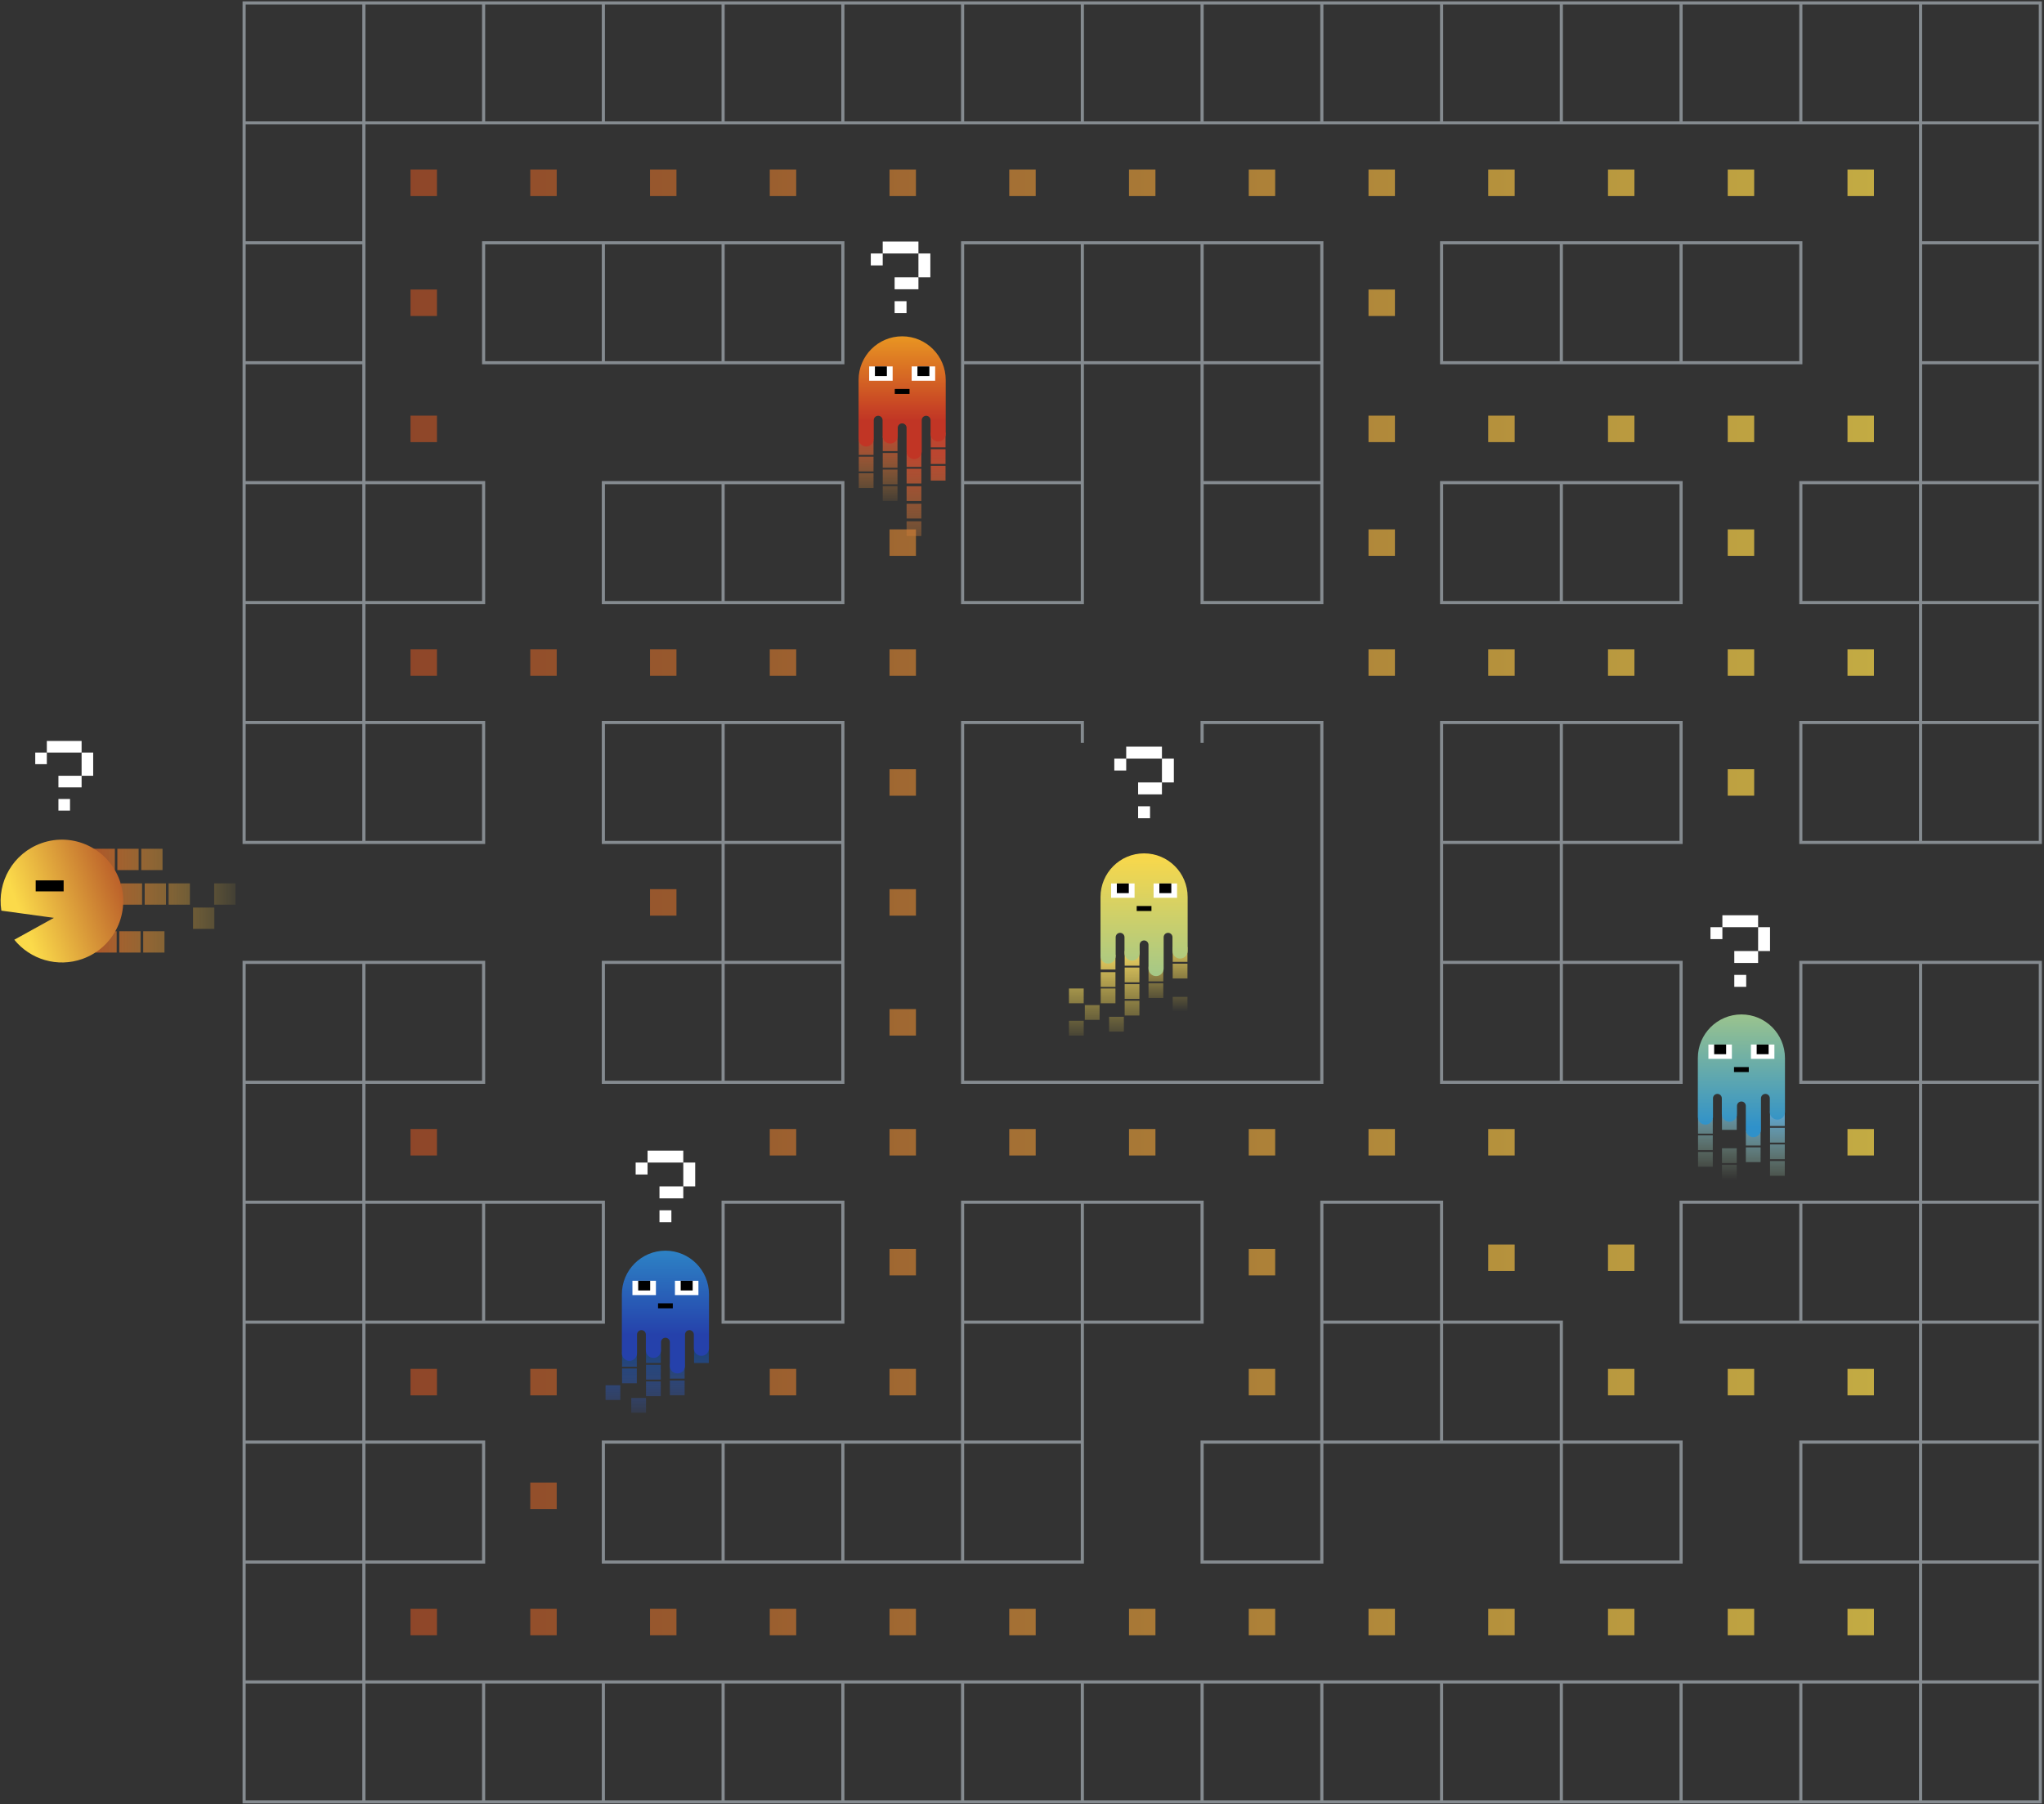 <svg width="786" height="694" viewBox="0 0 786 694" fill="none" xmlns="http://www.w3.org/2000/svg">
<rect x="0" y="0" width="786" height="694" fill="#333333" stroke="none"/>
<path opacity="0.72" d="M185.969 462.415V508.544M185.969 462.415H139.921M185.969 462.415H232.016V508.544H185.969M185.969 508.544H139.921M139.921 508.544V462.415M139.921 508.544L139.921 554.672M139.921 508.544H93.874M139.921 462.415H93.874M139.921 462.415V416.287M139.921 370.159H185.969V416.287H139.921M139.921 370.159V416.287M139.921 370.159H93.874V416.287M139.921 416.287H93.874M139.921 277.902H185.969V324.03H139.921M139.921 277.902V324.03M139.921 277.902H93.874M139.921 277.902V231.774M139.921 324.03H93.874V277.902M370.159 508.544V462.415H416.206M370.159 508.544H416.206M370.159 508.544V554.672M416.206 508.544V462.415M416.206 508.544V554.672M416.206 508.544H462.254V462.415H416.206M416.206 185.645V231.774H370.159V185.645M416.206 185.645H370.159M416.206 185.645V139.517M370.159 185.645V139.517M278.064 324.03V277.902M278.064 324.03H232.016V277.902H278.064M278.064 324.03H324.111M278.064 324.03V370.159M278.064 277.902H324.111V324.03M324.111 324.03V370.159M93.874 277.902L93.874 231.774M278.064 185.645H324.111V231.774H278.064M278.064 185.645V231.774M278.064 185.645H232.016V231.774H278.064M93.874 416.287L93.874 462.415M278.064 416.287H232.016V370.159H278.064M278.064 416.287V370.159M278.064 416.287H324.111V370.159M278.064 370.159H324.111M370.159 554.672H416.206M370.159 554.672V600.801M370.159 554.672H324.111M416.206 554.672V600.801H370.159M139.921 185.645H185.969V231.774H139.921M139.921 185.645V231.774M139.921 185.645H93.874M139.921 185.645V139.517M139.921 231.774H93.874M600.396 370.159V324.03M600.396 370.159H554.349M600.396 370.159V416.287M600.396 370.159H646.444V416.287H600.396M600.396 324.03H554.349M600.396 324.03V277.902M600.396 324.03H646.444V277.902H600.396M554.349 324.03V370.159M554.349 324.03V277.902H600.396M554.349 370.159V416.287H600.396M554.349 508.544V554.672M554.349 508.544H600.396V554.672M554.349 508.544H508.301M554.349 508.544V462.415H508.301V508.544M554.349 554.672H600.396M554.349 554.672H508.301M600.396 554.672V600.801H646.444V554.672H600.396ZM508.301 508.544V554.672M508.301 554.672V600.801H462.254V554.672H508.301ZM600.396 185.645H646.444V231.774H600.396M600.396 185.645V231.774M600.396 185.645H554.349V231.774H600.396M508.301 185.645V231.774H462.254V185.645M508.301 185.645H462.254M508.301 185.645V139.517M462.254 185.645V139.517M738.539 416.287H784.586M738.539 416.287V370.159M738.539 416.287L738.538 462.415M738.539 416.287H692.491V370.159H738.539M784.586 416.287V370.159H738.539M784.586 416.287L784.586 462.415M738.539 231.774V185.645M738.539 231.774H692.491V185.645H738.539M738.539 231.774H784.586M738.539 231.774V277.902M738.539 185.645H784.586M738.539 185.645V139.517M738.539 324.03H784.586V277.902M738.539 324.03V277.902M738.539 324.03H692.491V277.902H738.539M784.586 277.902H738.539M784.586 277.902L784.586 231.774M416.206 139.517H370.159M416.206 139.517V93.388M416.206 139.517H462.254M370.159 139.517V93.388H416.206M508.301 139.517H462.254M508.301 139.517V93.388H462.254M462.254 139.517V93.388M416.206 93.388H462.254M278.064 93.388H324.111V139.517H278.064M278.064 93.388V139.517M278.064 93.388H232.016M278.064 139.517H232.016M232.016 93.388V139.517M232.016 93.388H185.969V139.517H232.016M139.921 139.517V93.388M139.921 139.517H93.874M139.921 93.388H93.874M139.921 93.388V47.26M93.874 93.388V139.517M93.874 93.388V47.26M93.874 139.517L93.874 185.645M646.444 93.388H692.491V139.517H646.444M646.444 93.388V139.517M646.444 93.388H600.396M646.444 139.517H600.396M416.206 285.723V277.902H370.159V324.03V370.159V416.287H416.206H462.254H508.301V370.159V324.03V277.902H462.254V285.718M600.396 93.388V139.517M600.396 93.388H554.349V139.517H600.396M738.539 93.388V139.517M738.539 93.388H784.586M738.539 93.388V47.26M738.539 139.517H784.586M784.586 139.517V93.388M784.586 139.517L784.586 185.645M784.586 93.388V47.26M139.921 47.26H93.874M139.921 47.26V1.132M139.921 47.26H185.969M93.874 47.26V1.132H139.921M738.539 47.26H784.586M738.539 47.26V1.132M738.539 47.26H692.491M784.586 47.26V1.132H738.539M416.206 47.26V1.132M416.206 47.26H370.159M416.206 47.26H462.254M416.206 1.132H370.159M416.206 1.132H462.254M370.159 1.132V47.26M370.159 1.132H324.111M370.159 47.26H324.111M324.111 1.132V47.26M324.111 1.132H278.064M324.111 47.26H278.064M278.064 1.132V47.26M278.064 1.132H232.016M278.064 47.26H232.016M232.016 1.132V47.26M232.016 1.132H185.969M232.016 47.26H185.969M139.921 1.132H185.969M185.969 47.26V1.132M692.491 47.26V1.132M692.491 47.26H646.444M692.491 1.132H646.444M692.491 1.132H738.539M646.444 1.132V47.26M646.444 1.132H600.396M646.444 47.26H600.396M462.254 47.26V1.132M462.254 47.26H508.301M462.254 1.132H508.301M600.396 1.132V47.26M600.396 1.132H554.349M600.396 47.26H554.349M554.349 1.132V47.26M554.349 1.132H508.301M554.349 47.26H508.301M508.301 1.132V47.26M139.921 646.929V600.801M139.921 646.929H93.874M139.921 646.929V693.057M139.921 646.929H185.969M139.921 600.801H93.874M139.921 600.801L139.921 554.672M139.921 600.801H185.969V554.672H139.921M93.874 600.801V646.929M93.874 600.801L93.874 554.672M93.874 646.929V693.057H139.921M738.539 600.801V646.929M738.539 600.801H784.586M738.539 600.801V554.672M738.539 600.801H692.491V554.672H738.539M738.539 646.929H784.586M738.539 646.929V693.057M738.539 646.929H692.491M784.586 646.929V600.801M784.586 646.929V693.057H738.539M784.586 600.801V554.672M416.206 693.057V646.929M416.206 693.057H370.159M416.206 693.057H462.254M416.206 646.929H370.159M416.206 646.929H462.254M370.159 646.929V693.057M370.159 646.929H324.111M370.159 693.057H324.111M324.111 646.929V693.057M324.111 646.929H278.064M324.111 693.057H278.064M278.064 646.929V693.057M278.064 646.929H232.016M278.064 693.057H232.016M232.016 646.929V693.057M232.016 646.929H185.969M232.016 693.057H185.969M139.921 693.057H185.969M185.969 693.057V646.929M692.491 693.057V646.929M692.491 693.057H646.444M692.491 693.057H738.539M692.491 646.929H646.444M646.444 646.929V693.057M646.444 646.929H600.396M646.444 693.057H600.396M462.254 693.057V646.929M462.254 693.057H508.301M462.254 646.929H508.301M600.396 646.929V693.057M600.396 646.929H554.349M600.396 693.057H554.349M554.349 646.929V693.057M554.349 646.929H508.301M554.349 693.057H508.301M508.301 646.929V693.057M278.064 554.672V600.801M278.064 554.672H324.111M278.064 554.672H232.016V600.801H278.064M278.064 600.801H324.111M324.111 600.801V554.672M324.111 600.801H370.159M93.874 508.544V554.672M93.874 508.544V462.415M93.874 554.672H139.921M93.874 185.645V231.774M784.586 554.672H738.539M784.586 554.672L784.586 508.544M738.539 554.672L738.538 508.544M784.586 231.774V185.645M738.538 508.544H784.586M738.538 508.544V462.415M738.538 508.544H692.491M784.586 508.544V462.415M784.586 462.415H738.538M738.538 462.415H692.491M692.491 508.544V462.415M692.491 508.544H646.444V462.415H692.491M278.064 462.415V508.544H324.111V462.415H278.064Z" stroke="#A6ADB5" stroke-width="1.2" stroke-miterlimit="10"/>
<path opacity="0.72" d="M168.028 434.259H157.862V444.443H168.028V434.259ZM260.123 342.002H249.957V352.186H260.123V342.002ZM306.171 434.259H296.004V444.443H306.171V434.259ZM352.218 434.259H342.052V444.443H352.218V434.259ZM352.218 388.131H342.052V398.315H352.218V388.131ZM352.218 342.002H342.052V352.186H352.218V342.002ZM352.218 295.874H342.052V306.058H352.218V295.874ZM398.266 434.259H388.099V444.443H398.266V434.259ZM444.313 434.259H434.147V444.443H444.313V434.259ZM490.361 434.259H480.194V444.443H490.361V434.259ZM490.361 480.387H480.194V490.572H490.361V480.387ZM536.408 434.259H526.242V444.443H536.408V434.259ZM582.456 434.259H572.289V444.443H582.456V434.259ZM582.456 478.694H572.289V488.878H582.456V478.694ZM720.598 434.259H710.432V444.443H720.598V434.259ZM168.028 526.516H157.862V536.7H168.028V526.516ZM214.076 526.516H203.91V536.7H214.076V526.516ZM306.171 526.516H296.004V536.7H306.171V526.516ZM352.218 526.516H342.052V536.7H352.218V526.516ZM352.218 480.387H342.052V490.572H352.218V480.387ZM490.361 526.516H480.194V536.7H490.361V526.516ZM628.503 526.516H618.337V536.7H628.503V526.516ZM628.503 478.694H618.337V488.878H628.503V478.694ZM674.551 526.516H664.384V536.7H674.551V526.516ZM720.598 526.516H710.432V536.7H720.598V526.516ZM352.218 249.745H342.052V259.93H352.218V249.745ZM352.218 203.617H342.052V213.801H352.218V203.617ZM536.408 249.745H526.242V259.93H536.408V249.745ZM582.456 249.745H572.289V259.93H582.456V249.745ZM628.503 249.745H618.337V259.93H628.503V249.745ZM674.551 249.745H664.384V259.93H674.551V249.745ZM674.551 295.863H664.384V306.047H674.551V295.863ZM720.598 249.745H710.432V259.93H720.598V249.745ZM168.028 618.783H157.862V628.967H168.028V618.783ZM214.076 570.238H203.91V580.422H214.076V570.238ZM260.123 618.783H249.957V628.967H260.123V618.783ZM214.076 618.783H203.91V628.967H214.076V618.783ZM306.171 618.783H296.004V628.967H306.171V618.783ZM352.218 618.783H342.052V628.967H352.218V618.783ZM398.266 618.783H388.099V628.967H398.266V618.783ZM444.313 618.783H434.147V628.967H444.313V618.783ZM490.361 618.783H480.194V628.967H490.361V618.783ZM536.408 618.783H526.242V628.967H536.408V618.783ZM582.456 618.783H572.289V628.967H582.456V618.783ZM628.503 618.783H618.337V628.967H628.503V618.783ZM674.551 618.783H664.384V628.967H674.551V618.783ZM720.598 618.783H710.432V628.967H720.598V618.783ZM168.028 65.232H157.862V75.416H168.028V65.232ZM260.123 65.232H249.957V75.416H260.123V65.232ZM214.076 65.232H203.91V75.416H214.076V65.232ZM306.171 65.232H296.004V75.416H306.171V65.232ZM168.028 249.745H157.862V259.93H168.028V249.745ZM260.123 249.745H249.957V259.93H260.123V249.745ZM214.076 249.745H203.91V259.93H214.076V249.745ZM306.171 249.745H296.004V259.93H306.171V249.745ZM352.218 65.232H342.052V75.416H352.218V65.232ZM398.266 65.232H388.099V75.416H398.266V65.232ZM444.313 65.232H434.147V75.416H444.313V65.232ZM490.361 65.232H480.194V75.416H490.361V65.232ZM536.408 65.232H526.242V75.416H536.408V65.232ZM582.456 65.232H572.289V75.416H582.456V65.232ZM628.503 65.232H618.337V75.416H628.503V65.232ZM674.551 65.232H664.384V75.416H674.551V65.232ZM720.598 65.232H710.432V75.416H720.598V65.232ZM168.028 159.87H157.862V170.055H168.028V159.87ZM168.028 111.36H157.862V121.545H168.028V111.36ZM536.408 159.87H526.242V170.055H536.408V159.87ZM536.408 111.36H526.242V121.545H536.408V111.36ZM536.408 203.617H526.242V213.801H536.408V203.617ZM582.456 159.87H572.289V170.055H582.456V159.87ZM628.503 159.87H618.337V170.055H628.503V159.87ZM674.551 159.87H664.384V170.055H674.551V159.87ZM674.551 203.617H664.384V213.801H674.551V203.617ZM720.598 159.87H710.432V170.055H720.598V159.87Z" fill="url(#paint0_linear_1524_19013)"/>
<path d="M45.129 326.467H53.31V334.663H45.129V326.467ZM35.991 326.467H44.172V334.663H35.991V326.467ZM46.451 347.97H54.633V339.775H46.451V347.97ZM54.321 334.663H62.502V326.467H54.321V334.663ZM55.644 347.97H63.825V339.775H55.644V347.97ZM64.837 347.97H73.018V339.775H64.837V347.97ZM82.365 347.97H90.546V339.775H82.365V347.97ZM74.241 357.273H82.422V349.078H74.241V357.273ZM36.684 366.39H44.865V358.195H36.684V366.39ZM45.877 366.39H54.057V358.195H45.877V366.39ZM55.069 366.39H63.25V358.195H55.069V366.39Z" fill="url(#paint1_linear_1524_19013)"/>
<path d="M20.73 353.035L0.524 350.269C-1.229 339.249 5.043 328.198 15.917 324.325C28.185 319.956 41.666 326.377 46.028 338.667C50.389 350.956 43.98 364.461 31.711 368.83C22.039 372.275 11.612 369.012 5.496 361.454L20.73 353.035Z" fill="url(#paint2_linear_1524_19013)"/>
<path d="M24.472 338.625H13.725V342.852H24.472V338.625Z" fill="black"/>
<path d="M18.011 289.462H13.555V293.925H18.011V289.462Z" fill="white"/>
<path d="M26.922 284.998H22.466H18.011V289.462H22.466H26.922H31.378V284.998H26.922Z" fill="white"/>
<path d="M26.922 307.316H22.466V311.78H26.922V307.316Z" fill="white"/>
<path d="M22.466 298.389V302.852H26.922H31.378V298.389H26.922H22.466Z" fill="white"/>
<path d="M31.378 289.462V293.925V298.389H35.834V293.925V289.462H31.378Z" fill="white"/>
<path d="M677.019 434.933V440.616H671.347V434.933H677.019ZM680.646 427.42V433.103H686.319V427.42H680.646ZM671.347 441.318V447.001H677.019V441.318H671.347ZM680.646 433.805V439.488H686.319V433.805H680.646ZM680.646 440.191V445.873H686.319V440.191H680.646ZM680.646 446.576V452.258H686.319V446.576H680.646Z" fill="url(#paint3_linear_1524_19013)"/>
<path d="M658.631 436.705V442.388H652.959V436.705H658.631ZM658.631 430.358V436.041H652.959V430.358H658.631ZM662.173 428.899V434.582H667.845V428.899H662.173ZM652.959 443.09V448.773H658.631V443.09H652.959ZM662.173 441.67V447.352H667.845V441.67H662.173ZM662.173 448.055V453.737H667.845V448.055H662.173Z" fill="url(#paint4_linear_1524_19013)"/>
<path d="M669.639 390.185C678.891 390.185 686.392 397.699 686.392 406.968V427.725C686.392 429.338 685.087 430.645 683.477 430.645C681.867 430.645 680.562 429.338 680.562 427.725V422.448C680.562 421.509 679.802 420.748 678.864 420.748C677.927 420.748 677.167 421.509 677.167 422.448V434.479C677.167 436.092 675.861 437.399 674.251 437.399C672.641 437.399 671.336 436.092 671.336 434.479V425.371C671.336 424.432 670.576 423.671 669.639 423.671C668.701 423.671 667.941 424.432 667.941 425.371V428.522C667.941 430.135 666.636 431.443 665.026 431.443C663.416 431.443 662.111 430.135 662.111 428.522V422.448C662.111 421.509 661.351 420.748 660.413 420.748C659.476 420.748 658.716 421.509 658.716 422.448V429.652C658.716 431.265 657.41 432.573 655.8 432.573C654.19 432.573 652.885 431.265 652.885 429.652V406.968C652.885 397.699 660.386 390.185 669.639 390.185Z" fill="url(#paint5_linear_1524_19013)"/>
<path d="M682.328 401.76H673.296V407.27H682.328V401.76Z" fill="white"/>
<path d="M672.477 410.435H666.801V412.351H672.477V410.435Z" fill="black"/>
<path d="M680.111 401.76H675.513V405.478H680.111V401.76Z" fill="black"/>
<path d="M665.981 401.76H656.949V407.27H665.981V401.76Z" fill="white"/>
<path d="M663.765 401.76H659.166V405.478H663.765V401.76Z" fill="black"/>
<path d="M662.325 356.626H657.745V361.215H662.325V356.626Z" fill="white"/>
<path d="M671.486 352.038H666.905H662.325V356.626H666.905H671.486H676.066V352.038H671.486Z" fill="white"/>
<path d="M671.486 374.979H666.905V379.568H671.486V374.979Z" fill="white"/>
<path d="M666.905 365.803V370.391H671.486H676.066V365.803H671.486H666.905Z" fill="white"/>
<path d="M676.066 356.626V361.215V365.803H680.646V361.215V356.626H676.066Z" fill="white"/>
<path d="M354.295 173.91V179.593H348.623V173.91H354.295ZM357.922 166.397V172.08H363.595V166.397H357.922ZM348.623 180.295V185.978H354.295V180.295H348.623ZM348.623 187.032V192.714H354.295V187.032H348.623ZM348.623 193.768V199.451H354.295V193.768H348.623ZM348.623 200.505V206.187H354.295V200.505H348.623ZM357.922 172.783V178.465H363.595V172.783H357.922ZM357.922 179.168V184.85H363.595V179.168H357.922Z" fill="url(#paint6_linear_1524_19013)"/>
<path d="M335.907 175.646V181.328H330.235V175.646H335.907ZM335.907 169.299V174.981H330.235V169.299H335.907ZM339.449 167.84V173.522H345.121V167.84H339.449ZM330.235 182.031V187.713H335.907V182.031H330.235ZM339.449 174.225V179.907H345.121V174.225H339.449ZM339.449 180.61V186.292H345.121V180.61H339.449ZM339.449 186.995V192.677H345.121V186.995H339.449Z" fill="url(#paint7_linear_1524_19013)"/>
<path d="M346.915 129.36C356.168 129.36 363.668 136.874 363.668 146.143V166.9C363.668 168.513 362.363 169.82 360.753 169.82C359.143 169.82 357.838 168.513 357.838 166.9V161.623C357.838 160.684 357.078 159.923 356.14 159.923C355.203 159.923 354.443 160.684 354.443 161.623V173.654C354.443 175.267 353.138 176.574 351.528 176.574C349.918 176.574 348.612 175.267 348.612 173.654V164.546C348.612 163.607 347.852 162.846 346.915 162.846C345.977 162.846 345.217 163.607 345.217 164.546V167.697C345.217 169.31 343.912 170.618 342.302 170.618C340.692 170.618 339.387 169.31 339.387 167.697V161.623C339.387 160.684 338.627 159.923 337.689 159.923C336.752 159.923 335.992 160.684 335.992 161.623V168.827C335.992 170.44 334.687 171.748 333.076 171.748C331.466 171.748 330.161 170.44 330.161 168.827V146.143C330.161 136.874 337.662 129.36 346.915 129.36Z" fill="url(#paint8_linear_1524_19013)"/>
<path d="M359.604 140.935H350.572V146.445H359.604V140.935Z" fill="white"/>
<path d="M349.753 149.61H344.077V151.526H349.753V149.61Z" fill="black"/>
<path d="M357.387 140.935H352.789V144.653H357.387V140.935Z" fill="black"/>
<path d="M343.258 140.935H334.226V146.445H343.258V140.935Z" fill="white"/>
<path d="M341.041 140.935H336.442V144.653H341.041V140.935Z" fill="black"/>
<path d="M339.436 97.496H334.856V102.084H339.436V97.496Z" fill="white"/>
<path d="M348.597 92.908H344.016H339.436V97.496H344.016H348.597H353.177V92.908H348.597Z" fill="white"/>
<path d="M348.596 115.849H344.016V120.437H348.596V115.849Z" fill="white"/>
<path d="M344.016 106.673V111.261H348.596H353.177V106.673H348.596H344.016Z" fill="white"/>
<path d="M353.177 97.496V102.084V106.673H357.757V102.084V97.496H353.177Z" fill="white"/>
<path d="M447.327 371.801V377.483H441.655V371.801H447.327ZM450.954 364.288V369.97H456.627V364.288H450.954ZM441.655 378.186V383.868H447.327V378.186H441.655ZM450.954 370.673V376.355H456.627V370.673H450.954ZM450.954 383.443V389.125H456.627V383.443H450.954Z" fill="url(#paint9_linear_1524_19013)"/>
<path d="M428.939 367.226V372.908H423.267V367.226H428.939ZM432.481 365.767V371.449H438.153V365.767H432.481ZM423.267 373.922V379.604H428.939V373.922H423.267ZM423.267 380.215V385.897H428.939V380.215H423.267ZM432.481 372.152V377.834H438.153V372.152H432.481ZM432.481 378.537V384.219H438.153V378.537H432.481ZM432.481 384.922V390.604H438.153V384.922H432.481ZM426.497 391.106V396.788H432.169V391.106H426.497ZM417.161 386.594V392.277H422.833V386.594H417.161ZM411.055 380.215V385.897H416.727V380.215H411.055ZM411.055 392.632V398.315H416.727V392.632H411.055Z" fill="url(#paint10_linear_1524_19013)"/>
<path d="M439.944 328.235C449.197 328.235 456.697 335.749 456.697 345.018V365.775C456.697 367.388 455.392 368.696 453.782 368.696C452.172 368.696 450.867 367.388 450.867 365.775V360.499C450.867 359.56 450.107 358.798 449.169 358.798C448.232 358.798 447.472 359.56 447.472 360.499V372.529C447.472 374.142 446.167 375.45 444.557 375.45C442.947 375.45 441.641 374.142 441.641 372.529V363.422C441.641 362.483 440.881 361.721 439.944 361.721C439.006 361.721 438.246 362.483 438.246 363.422V366.573C438.246 368.186 436.941 369.493 435.331 369.493C433.721 369.493 432.416 368.186 432.416 366.573V360.499C432.416 359.56 431.656 358.798 430.718 358.798C429.781 358.798 429.021 359.56 429.021 360.499V367.703C429.021 369.316 427.716 370.623 426.106 370.623C424.495 370.623 423.19 369.316 423.19 367.703V345.018C423.19 335.749 430.691 328.235 439.944 328.235Z" fill="url(#paint11_linear_1524_19013)"/>
<path d="M452.633 339.81H443.601V345.32H452.633V339.81Z" fill="white"/>
<path d="M442.782 348.486H437.106V350.401H442.782V348.486Z" fill="black"/>
<path d="M450.416 339.81H445.818V343.528H450.416V339.81Z" fill="black"/>
<path d="M436.287 339.81H427.255V345.32H436.287V339.81Z" fill="white"/>
<path d="M434.07 339.81H429.471V343.528H434.07V339.81Z" fill="black"/>
<path d="M433.073 291.778H428.493V296.367H433.073V291.778Z" fill="white"/>
<path d="M442.234 287.19H437.654H433.073V291.778H437.654H442.234H446.814V287.19H442.234Z" fill="white"/>
<path d="M442.234 310.131H437.654V314.72H442.234V310.131Z" fill="white"/>
<path d="M437.654 300.955V305.543H442.234H446.814V300.955H442.234H437.654Z" fill="white"/>
<path d="M446.814 291.778V296.367V300.955H451.394V296.367V291.778H446.814Z" fill="white"/>
<path d="M263.266 524.604V530.286H257.593V524.604H263.266ZM266.893 518.57V524.252H272.565V518.57H266.893ZM257.593 530.989V536.671H263.266V530.989H257.593ZM244.878 526.376V532.058H239.205V526.376H244.878ZM238.534 532.803V538.485H232.861V532.803H238.534ZM244.878 520.029V525.711H239.205V520.029H244.878ZM248.419 518.57V524.252H254.092V518.57H248.419ZM248.419 524.955V530.637H254.092V524.955H248.419ZM248.419 531.34V537.023H254.092V531.34H248.419ZM242.747 537.725V543.408H248.419V537.725H242.747Z" fill="url(#paint12_linear_1524_19013)"/>
<path d="M255.885 481.054C265.138 481.054 272.639 488.568 272.639 497.837V518.594C272.639 520.207 271.333 521.515 269.723 521.515C268.113 521.515 266.808 520.207 266.808 518.594V513.318C266.808 512.379 266.048 511.617 265.111 511.617C264.173 511.617 263.413 512.379 263.413 513.318V525.348C263.413 526.961 262.108 528.269 260.498 528.269C258.888 528.269 257.583 526.961 257.583 525.348V516.241C257.583 515.302 256.823 514.541 255.885 514.541C254.948 514.541 254.187 515.302 254.187 516.241V519.392C254.187 521.005 252.882 522.312 251.272 522.312C249.662 522.312 248.357 521.005 248.357 519.392V513.318C248.357 512.379 247.597 511.617 246.659 511.617C245.722 511.617 244.962 512.379 244.962 513.318V520.522C244.962 522.135 243.657 523.442 242.047 523.442C240.437 523.442 239.131 522.135 239.131 520.522V497.837C239.131 488.568 246.632 481.054 255.885 481.054Z" fill="url(#paint13_linear_1524_19013)"/>
<path d="M268.574 492.629H259.542V498.14H268.574V492.629Z" fill="white"/>
<path d="M258.723 501.305H253.047V503.22H258.723V501.305Z" fill="black"/>
<path d="M266.357 492.629H261.759V496.347H266.357V492.629Z" fill="black"/>
<path d="M252.228 492.629H243.196V498.14H252.228V492.629Z" fill="white"/>
<path d="M250.011 492.629H245.413V496.347H250.011V492.629Z" fill="black"/>
<path d="M249.015 447.162H244.434V451.75H249.015V447.162Z" fill="white"/>
<path d="M258.175 442.574H253.595H249.015V447.162H253.595H258.175H262.755V442.574H258.175Z" fill="white"/>
<path d="M258.175 465.515H253.595V470.103H258.175V465.515Z" fill="white"/>
<path d="M253.595 456.339V460.927H258.175H262.755V456.339H258.175H253.595Z" fill="white"/>
<path d="M262.755 447.162V451.75V456.339H267.336V451.75V447.162H262.755Z" fill="white"/>
<defs>
<linearGradient id="paint0_linear_1524_19013" x1="157.862" y1="347.1" x2="720.598" y2="347.1" gradientUnits="userSpaceOnUse">
<stop stop-color="#B24E25"/>
<stop offset="1" stop-color="#FBDA4A"/>
</linearGradient>
<linearGradient id="paint1_linear_1524_19013" x1="95.948" y1="346.429" x2="30.883" y2="346.429" gradientUnits="userSpaceOnUse">
<stop stop-color="#FBDA4A" stop-opacity="0"/>
<stop offset="1" stop-color="#B24E25"/>
</linearGradient>
<linearGradient id="paint2_linear_1524_19013" x1="52.031" y1="336.529" x2="7.96" y2="352.169" gradientUnits="userSpaceOnUse">
<stop stop-color="#B24E25"/>
<stop offset="1" stop-color="#FBDA4A"/>
</linearGradient>
<linearGradient id="paint3_linear_1524_19013" x1="678.833" y1="459.351" x2="678.833" y2="429.728" gradientUnits="userSpaceOnUse">
<stop offset="3e-07" stop-color="#ACC89C" stop-opacity="0"/>
<stop offset="1" stop-color="#5EA1C7"/>
</linearGradient>
<linearGradient id="paint4_linear_1524_19013" x1="660.402" y1="453.737" x2="660.402" y2="424.115" gradientUnits="userSpaceOnUse">
<stop offset="3e-07" stop-color="#ACC89C" stop-opacity="0"/>
<stop offset="1" stop-color="#5EA1C7"/>
</linearGradient>
<linearGradient id="paint5_linear_1524_19013" x1="669.638" y1="433.544" x2="669.638" y2="386.33" gradientUnits="userSpaceOnUse">
<stop stop-color="#2F91CA"/>
<stop offset="1" stop-color="#A4C888"/>
</linearGradient>
<linearGradient id="paint6_linear_1524_19013" x1="356.109" y1="222.299" x2="356.109" y2="174.844" gradientUnits="userSpaceOnUse">
<stop stop-color="#E09D3D" stop-opacity="0"/>
<stop offset="1" stop-color="#BB4630"/>
</linearGradient>
<linearGradient id="paint7_linear_1524_19013" x1="337.678" y1="196.005" x2="337.678" y2="166.382" gradientUnits="userSpaceOnUse">
<stop stop-color="#E09D3D" stop-opacity="0"/>
<stop offset="1" stop-color="#BB4630"/>
</linearGradient>
<linearGradient id="paint8_linear_1524_19013" x1="346.915" y1="161.784" x2="346.915" y2="114.57" gradientUnits="userSpaceOnUse">
<stop stop-color="#C13525"/>
<stop offset="1" stop-color="#FBC221"/>
</linearGradient>
<linearGradient id="paint9_linear_1524_19013" x1="449.141" y1="389.125" x2="449.141" y2="359.503" gradientUnits="userSpaceOnUse">
<stop stop-color="#FBDA4A" stop-opacity="0"/>
<stop offset="1" stop-color="#F6DC68"/>
</linearGradient>
<linearGradient id="paint10_linear_1524_19013" x1="424.604" y1="402.536" x2="424.604" y2="363.718" gradientUnits="userSpaceOnUse">
<stop stop-color="#FBDA4A" stop-opacity="0"/>
<stop offset="1" stop-color="#F6DC68"/>
</linearGradient>
<linearGradient id="paint11_linear_1524_19013" x1="439.944" y1="374.992" x2="439.944" y2="327.777" gradientUnits="userSpaceOnUse">
<stop offset="1e-07" stop-color="#A5C887"/>
<stop offset="1" stop-color="#FBD849"/>
</linearGradient>
<linearGradient id="paint12_linear_1524_19013" x1="252.713" y1="547.563" x2="252.713" y2="517.94" gradientUnits="userSpaceOnUse">
<stop stop-color="#3B6AED" stop-opacity="0"/>
<stop offset="1" stop-color="#1A4275"/>
</linearGradient>
<linearGradient id="paint13_linear_1524_19013" x1="255.885" y1="513.479" x2="255.885" y2="466.264" gradientUnits="userSpaceOnUse">
<stop stop-color="#2541AB"/>
<stop offset="1" stop-color="#31A0D1"/>
</linearGradient>
</defs>
</svg>

